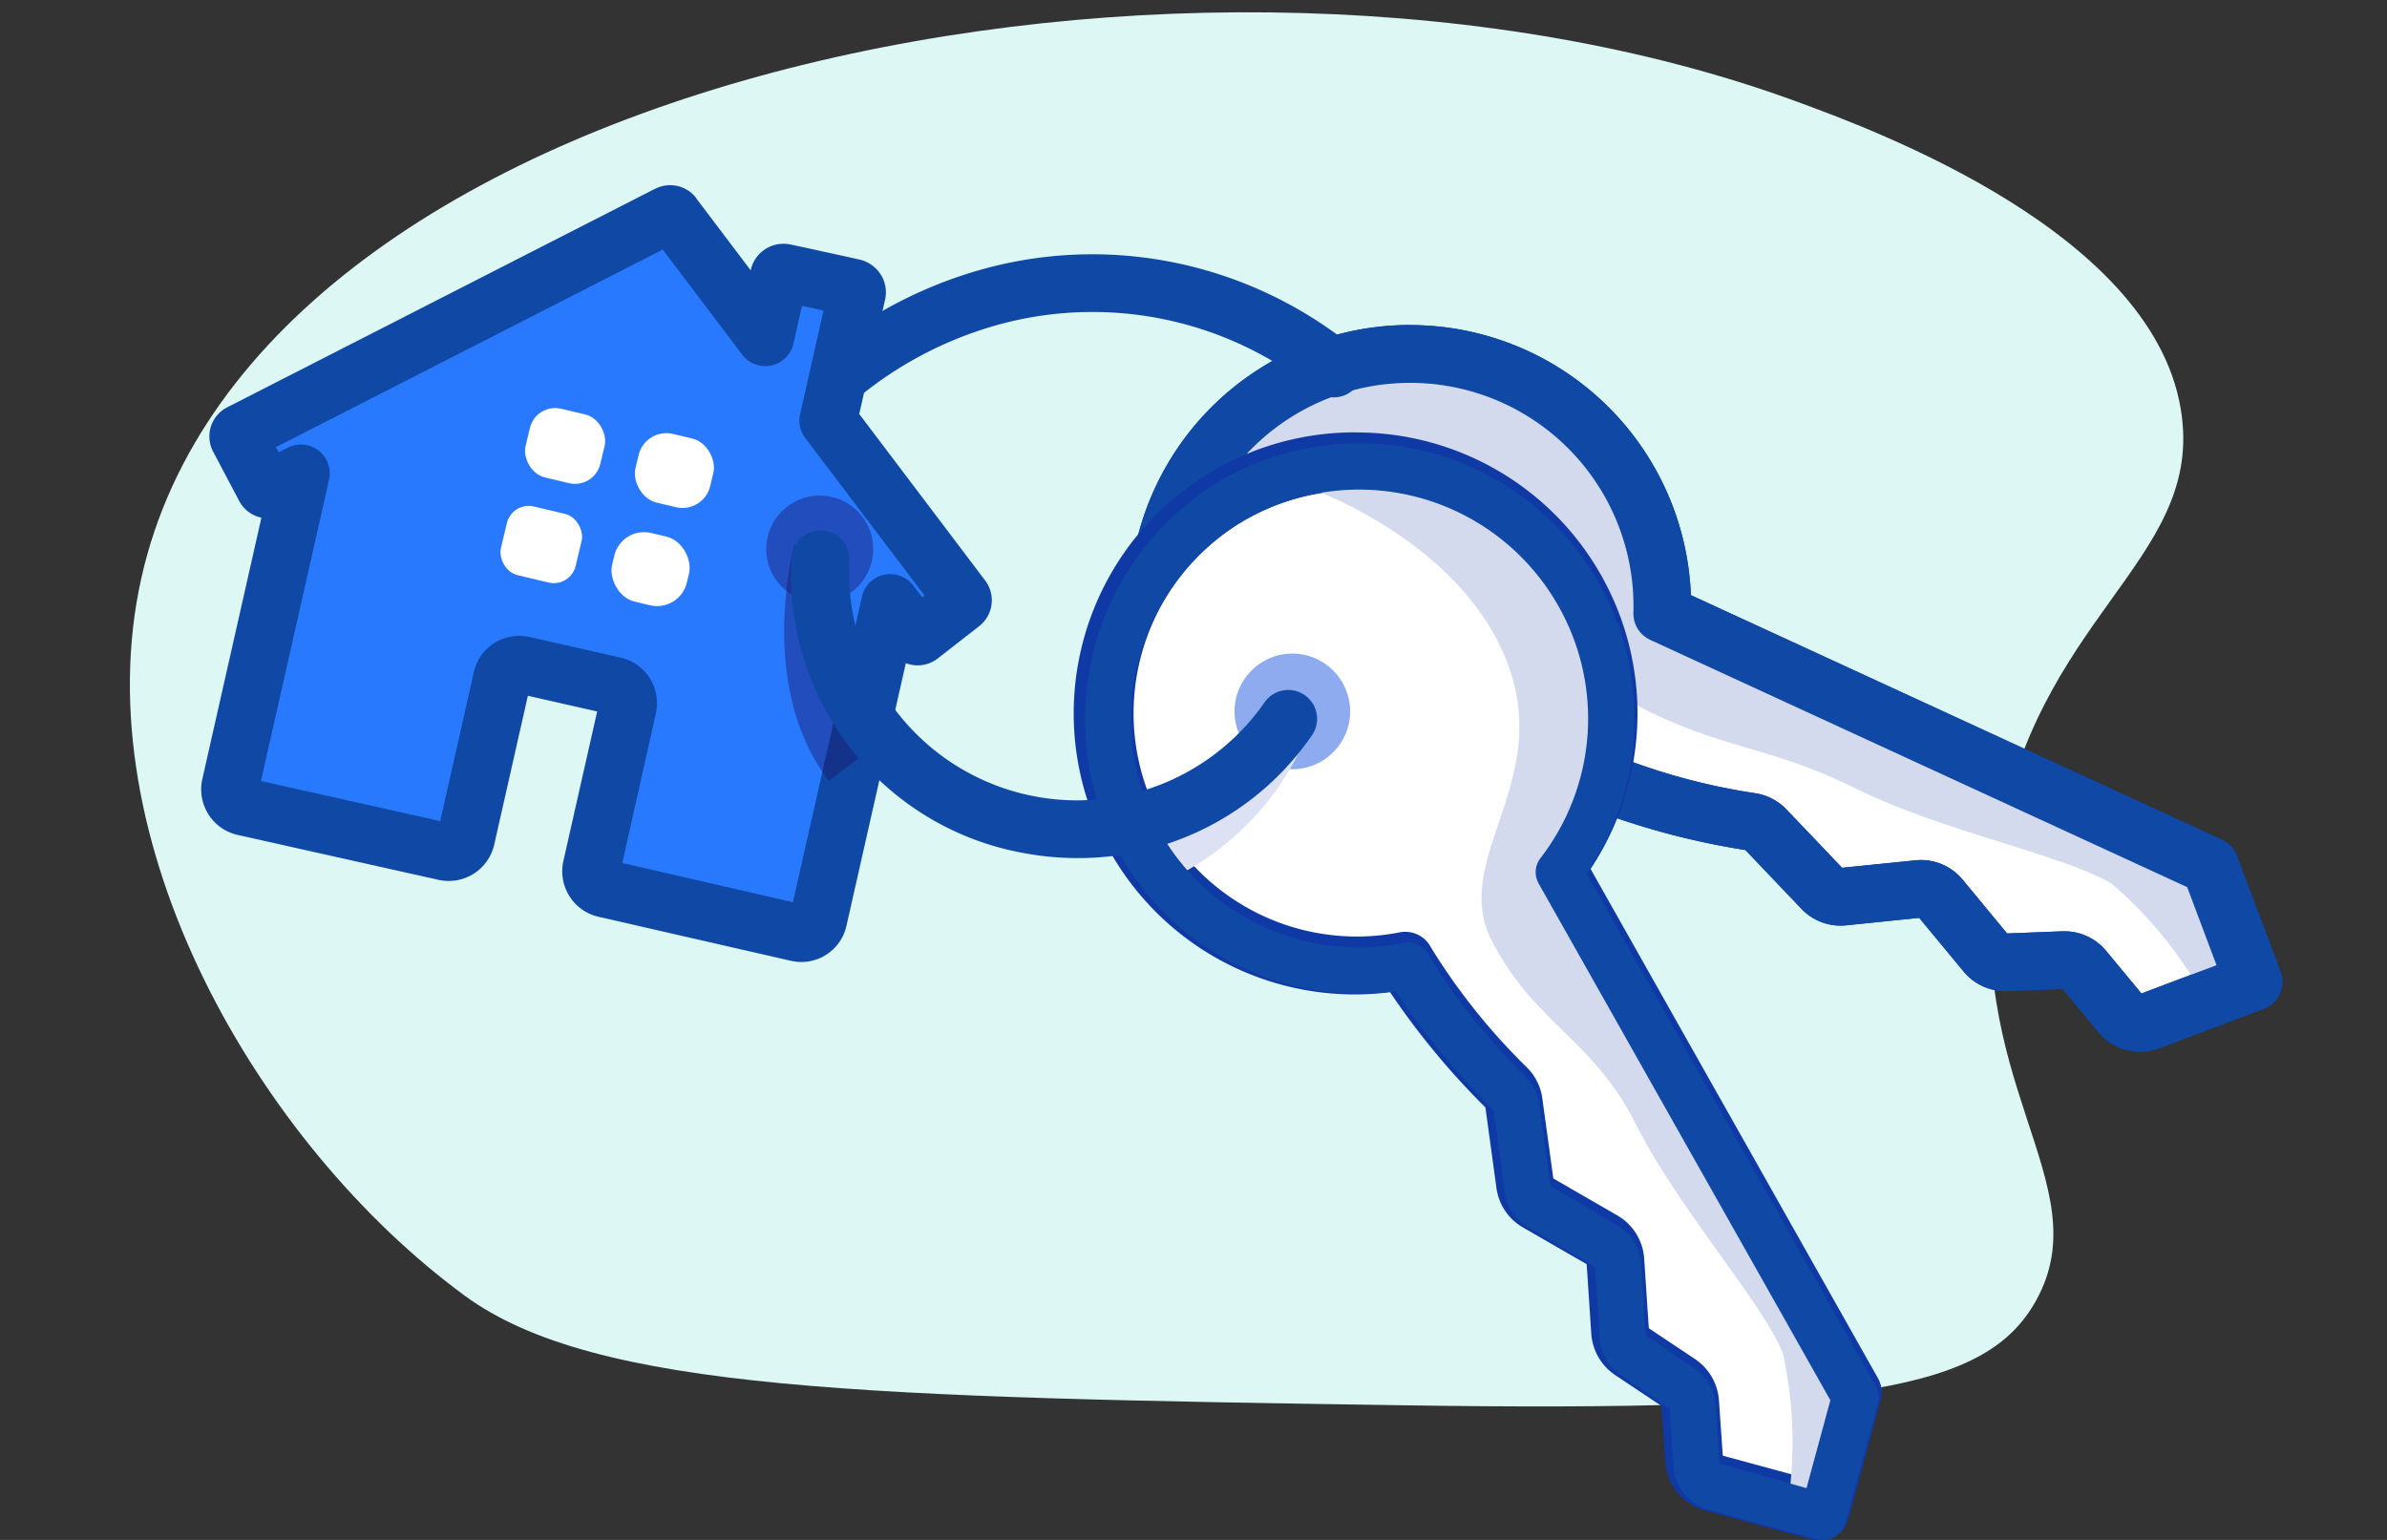 <svg xmlns="http://www.w3.org/2000/svg" xmlns:xlink="http://www.w3.org/1999/xlink" width="62" height="40" viewBox="0 0 62 40">
  <rect x="0" y="0" width="62" height="40" fill="#333333" stroke="none"/>
  <defs>
    <clipPath id="clip-my-mortgage">
      <rect width="62" height="40"/>
    </clipPath>
  </defs>
  <g id="my-mortgage" clip-path="url(#clip-my-mortgage)">
    <g id="Group_841" data-name="Group 841" transform="translate(-297.422 -236.259)">
      <path id="Path_1529" data-name="Path 1529" d="M301.093,251.276c-1.527,6.841,3.062,14.725,8.4,18.639,3.38,2.481,10.422,2.637,24.37,2.847,11.893.18,15.179-.417,16.451-2.733,1.675-3.049-2.016-5.675-1.018-11.728.986-5.987,5.261-7.444,4.8-11.206-.579-4.754-8.021-7.472-10.063-8.218C328.705,233.28,304.037,238.09,301.093,251.276Z" transform="translate(0)" fill="#dcf7f4"/>
      <path id="Path_1530" data-name="Path 1530" d="M343.372,248.231a6.549,6.549,0,1,0,2.125,10.449,16.962,16.962,0,0,0,4.076,1.138.66.66,0,0,1,.366.194l1.48,1.552a.652.652,0,0,0,.537.2l1.956-.2a.65.65,0,0,1,.568.232l1.189,1.435a.65.65,0,0,0,.527.236l1.486-.058a.651.651,0,0,1,.526.235l.965,1.163a.652.652,0,0,0,.731.194l2.718-1.025-1.135-3.011-14.228-6.553A6.549,6.549,0,0,0,343.372,248.231Z" transform="translate(-6.659 -2.212)" fill="#fff"/>
      <path id="Path_1530_-_Outline" data-name="Path 1530 - Outline" d="M340.715,246.915h0A7.3,7.3,0,0,1,348,253.93l13.794,6.353a.75.75,0,0,1,.388.417l1.135,3.011a.75.75,0,0,1-.437.966l-2.718,1.025a1.4,1.4,0,0,1-1.573-.417l-.933-1.125-1.437.056h-.053a1.4,1.4,0,0,1-1.083-.511l-1.153-1.392-1.9.194a1.4,1.4,0,0,1-1.157-.428l-1.457-1.528a19.733,19.733,0,0,1-3.76-.977,7.337,7.337,0,0,1-4.957,1.939,7.3,7.3,0,0,1,.014-14.6Zm20.176,14.6-13.948-6.424a.75.75,0,0,1-.436-.7,5.8,5.8,0,0,0-5.792-5.975h0a5.8,5.8,0,1,0,4.234,9.753.75.75,0,0,1,.888-.157,16.39,16.39,0,0,0,3.859,1.067,1.421,1.421,0,0,1,.785.416l1.447,1.517,1.907-.194a1.4,1.4,0,0,1,1.221.5l1.158,1.4,1.436-.056h.055a1.4,1.4,0,0,1,1.078.506l.92,1.109,1.95-.735Z" transform="translate(-6.659 -2.212)" fill="#0f3aa5"/>
      <path id="Path_1531" data-name="Path 1531" d="M336.3,250.448s3.915-1.314,6.855.436,1.952,5.018,4.11,6.076,3.251.947,5.456,2.042,5.459,1.742,6.642,2.473a10.753,10.753,0,0,1,2.489,3.12l1.285-.833-1.192-2.99-14.349-6.281-1.077-3.67-2.924-2.436-2.752-.512-2.556.611Z" transform="translate(-7.083 -2.254)" fill="#d3daee"/>
      <path id="Path_1532" data-name="Path 1532" d="M323.693,248.606a.75.75,0,0,1-.482-1.325,11.376,11.376,0,0,1,4.158-2.234,10.658,10.658,0,0,1,4.792-.276A10.8,10.8,0,0,1,337.105,247a.75.75,0,1,1-.94,1.169,9.22,9.22,0,0,0-8.378-1.684,9.885,9.885,0,0,0-3.612,1.943A.747.747,0,0,1,323.693,248.606Z" transform="translate(-4.569 -1.754)" fill="#0f49a5"/>
      <path id="Path_1533" data-name="Path 1533" d="M340.715,246.915h0A7.3,7.3,0,0,1,348,253.93l13.794,6.353a.75.75,0,0,1,.388.417l1.135,3.011a.75.75,0,0,1-.437.966l-2.718,1.025a1.4,1.4,0,0,1-1.573-.417l-.933-1.125-1.437.056h-.053a1.4,1.4,0,0,1-1.083-.511l-1.153-1.392-1.9.194a1.4,1.4,0,0,1-1.157-.428l-1.457-1.528a19.733,19.733,0,0,1-3.76-.977,7.337,7.337,0,0,1-4.957,1.939,7.3,7.3,0,0,1,.014-14.6Zm20.176,14.6-13.948-6.424a.75.75,0,0,1-.436-.7,5.8,5.8,0,0,0-5.792-5.975h0a5.8,5.8,0,1,0,4.234,9.753.75.75,0,0,1,.888-.157,16.39,16.39,0,0,0,3.859,1.067,1.421,1.421,0,0,1,.785.416l1.447,1.517,1.907-.194a1.4,1.4,0,0,1,1.221.5l1.158,1.4,1.436-.056h.055a1.4,1.4,0,0,1,1.078.506l.92,1.109,1.95-.735Z" transform="translate(-6.659 -2.212)" fill="#0f49a5"/>
      <path id="Path_1534" data-name="Path 1534" d="M344.631,254.41a6.549,6.549,0,1,0-4.394,9.715,16.959,16.959,0,0,0,2.638,3.309.651.651,0,0,1,.183.371l.291,2.124a.65.65,0,0,0,.319.475l1.7.983a.651.651,0,0,1,.323.521l.123,1.859a.651.651,0,0,0,.289.5l1.238.824a.65.65,0,0,1,.289.5l.1,1.507a.65.65,0,0,0,.479.585l2.8.76.843-3.106-7.7-13.642A6.549,6.549,0,0,0,344.631,254.41Z" transform="translate(-6.313 -2.908)" fill="#fff"/>
      <path id="Path_1534_-_Outline" data-name="Path 1534 - Outline" d="M338.964,250.4h0a7.3,7.3,0,0,1,6.085,11.338l7.463,13.226a.75.75,0,0,1,.071.565l-.843,3.106a.75.75,0,0,1-.92.527l-2.8-.76a1.4,1.4,0,0,1-1.031-1.259l-.1-1.457-1.2-.8a1.409,1.409,0,0,1-.622-1.074l-.12-1.807-1.656-.956a1.392,1.392,0,0,1-.687-1.024l-.287-2.092a19.708,19.708,0,0,1-2.476-2.993,7.3,7.3,0,1,1-.879-14.542Zm12.091,25.033-7.547-13.374a.75.75,0,0,1,.058-.826,5.8,5.8,0,0,0-7.751-8.4,5.8,5.8,0,0,0,3.156,10.661,5.8,5.8,0,0,0,1.12-.109.75.75,0,0,1,.812.393,16.367,16.367,0,0,0,2.5,3.124,1.391,1.391,0,0,1,.393.8l.285,2.076,1.66.959a1.4,1.4,0,0,1,.7,1.121l.12,1.811,1.2.8a1.409,1.409,0,0,1,.622,1.073l.1,1.437,2.01.545Z" transform="translate(-6.313 -2.908)" fill="#0f3aa5"/>
      <path id="Path_1535" data-name="Path 1535" transform="translate(-6.803 -3.71)" fill="#0f3aa5"/>
      <circle id="Ellipse_357" data-name="Ellipse 357" cx="1.502" cy="1.502" r="1.502" transform="translate(329.487 253.236)" fill="#8fabef"/>
      <path id="Path_1536" data-name="Path 1536" d="M334.92,263.5l-.5-.864a6.29,6.29,0,0,0,2.859-3.275l.945.327A7.273,7.273,0,0,1,334.92,263.5Z" transform="translate(-6.759 -4.579)" fill="#dde1f4"/>
      <path id="Path_1537" data-name="Path 1537" d="M338.917,251.869s3.918,1.3,5.218,4.467-1.454,5.184-.364,7.325,2.639,2.567,3.743,4.768,3.319,4.672,3.825,5.966a10.754,10.754,0,0,1,.115,3.99l.92.25.843-3.106-7.7-13.642,1.344-3.58-.874-3.7-1.893-2.062-2.41-1.048Z" transform="translate(-7.606 -2.976)" fill="#d3daee"/>
      <g id="Group_835" data-name="Group 835" transform="translate(325.595 247.769)">
        <path id="Path_1538" data-name="Path 1538" d="M350.895,279.046a.563.563,0,0,1-.1-.018l-2.8-.761a1.249,1.249,0,0,1-.921-1.124l-.1-1.506-1.261-.862a1.26,1.26,0,0,1-.556-.96l-.122-1.859-1.728-1.025a1.245,1.245,0,0,1-.614-.914l-.291-2.124a20.162,20.162,0,0,1-2.542-3.1,7.146,7.146,0,0,1-7.159-3.536,7.233,7.233,0,0,1,2.322-9.546,7.149,7.149,0,0,1,9.79,10.032l7.509,13.305a.6.6,0,0,1,.057.453l-.843,3.106a.6.6,0,0,1-.634.44Zm-10.671-15.514a.6.6,0,0,1,.479.323,16.463,16.463,0,0,0,2.53,3.162,1.267,1.267,0,0,1,.351.712l.291,2.124,1.727,1.021a1.245,1.245,0,0,1,.623,1l.123,1.859,1.261.861a1.261,1.261,0,0,1,.556.959l.1,1.507,2.261.643.62-2.283L343.57,262a.6.6,0,0,1,.046-.661,5.927,5.927,0,0,0,.427-6.617h0a5.948,5.948,0,0,0-8.376-2,6.017,6.017,0,0,0-1.931,7.942,5.935,5.935,0,0,0,6.316,2.881A.619.619,0,0,1,340.224,263.532Z" transform="translate(-331.777 -250.558)" fill="#0f49a5"/>
      </g>
      <path id="Path_1539" data-name="Path 1539" d="M323.071,253.1l-3.482-4.605.748-3.311a.125.125,0,0,0-.1-.146c-.366-.081-1.406-.309-1.769-.386a.125.125,0,0,0-.153.088l-.359,1.591-2.393-3.164a.1.1,0,0,0-.125-.029l-11.119,5.68a.1.1,0,0,0-.042.134l.676,1.28a.1.1,0,0,0,.132.042l.811-.407-1.832,8.107a.462.462,0,0,0,.349.552l5.218,1.166a.462.462,0,0,0,.552-.349l.937-4.146a.462.462,0,0,1,.552-.349l2.363.535a.462.462,0,0,1,.349.552l-.941,4.166a.462.462,0,0,0,.348.552l4.993,1.143a.462.462,0,0,0,.552-.349l1.58-6.99.277-1.227.645.83a.1.1,0,0,0,.139.018l1.078-.84A.1.1,0,0,0,323.071,253.1Z" transform="translate(-0.649 -1.306)" fill="#2979ff"/>
      <path id="Path_1539_-_Outline" data-name="Path 1539 - Outline" d="M318.884,262.553a1.215,1.215,0,0,1-.267-.03l-5-1.144a1.213,1.213,0,0,1-.913-1.448l.878-3.885-1.8-.408-.874,3.866a1.212,1.212,0,0,1-1.448.915l-5.217-1.166a1.214,1.214,0,0,1-.917-1.449l1.535-6.792a.845.845,0,0,1-.578-.436l-.675-1.278a.848.848,0,0,1,.365-1.153l11.119-5.68.006,0a.85.85,0,0,1,1.054.242l0,.006,1.42,1.877,0-.016a.867.867,0,0,1,.854-.676.9.9,0,0,1,.189.02c.363.077,1.408.306,1.773.387a.894.894,0,0,1,.561.393.857.857,0,0,1,.111.65h0l-.671,2.971,3.272,4.327a.851.851,0,0,1-.157,1.184l-1.076.839a.854.854,0,0,1-.522.179h0a.852.852,0,0,1-.307-.057l-1.542,6.821A1.2,1.2,0,0,1,318.884,262.553Zm-4.649-2.572L318.666,261l1.793-7.935a.75.75,0,0,1,1.324-.3l.245.316.058-.045-3.1-4.094a.75.75,0,0,1-.133-.618l.608-2.692-.559-.122-.222.981a.75.75,0,0,1-1.33.287l-2.065-2.73-10.046,5.132.07.132.241-.121a.75.75,0,0,1,1.068.836l-1.769,7.825,4.656,1.041.874-3.866a1.2,1.2,0,0,1,1.182-.945,1.217,1.217,0,0,1,.267.03l2.364.535a1.212,1.212,0,0,1,.915,1.449Z" transform="translate(-0.649 -1.306)" fill="#0f49a5"/>
      <path id="Path_1540" data-name="Path 1540" d="M323.31,260.018c-1.668-2.188-1.113-5.25-.9-6.137l.973.23c-.184.778-.676,3.461.726,5.3Z" transform="translate(-4.359 -3.475)" fill="#1b1464" opacity="0.43"/>
      <circle id="Ellipse_358" data-name="Ellipse 358" cx="1.39" cy="1.39" r="1.39" transform="translate(317.324 249.131)" fill="#1b1464" opacity="0.43"/>
      <path id="Path_1541" data-name="Path 1541" d="M329.874,262.09a7.557,7.557,0,0,1-1.426-.136,7.338,7.338,0,0,1-6-7.678.75.75,0,0,1,1.5.108,5.925,5.925,0,0,0,10.783,3.664.75.75,0,0,1,1.24.844A7.353,7.353,0,0,1,329.874,262.09Z" transform="translate(-4.466 -3.542)" fill="#0f49a5"/>
      <rect id="Rectangle_587" data-name="Rectangle 587" width="1.995" height="1.833" rx="0.676" transform="matrix(0.973, 0.232, -0.232, 0.973, 311.342, 246.72)" fill="#fff"/>
      <rect id="Rectangle_588" data-name="Rectangle 588" width="1.995" height="1.833" rx="0.74" transform="matrix(0.973, 0.232, -0.232, 0.973, 314.181, 247.359)" fill="#fff"/>
      <rect id="Rectangle_589" data-name="Rectangle 589" width="1.995" height="1.833" rx="0.583" transform="matrix(0.973, 0.232, -0.232, 0.973, 310.723, 249.28)" fill="#fff"/>
      <rect id="Rectangle_590" data-name="Rectangle 590" width="1.995" height="1.833" rx="0.794" transform="matrix(0.973, 0.232, -0.232, 0.973, 313.562, 249.919)" fill="#fff"/>
    </g>
  </g>
</svg>
